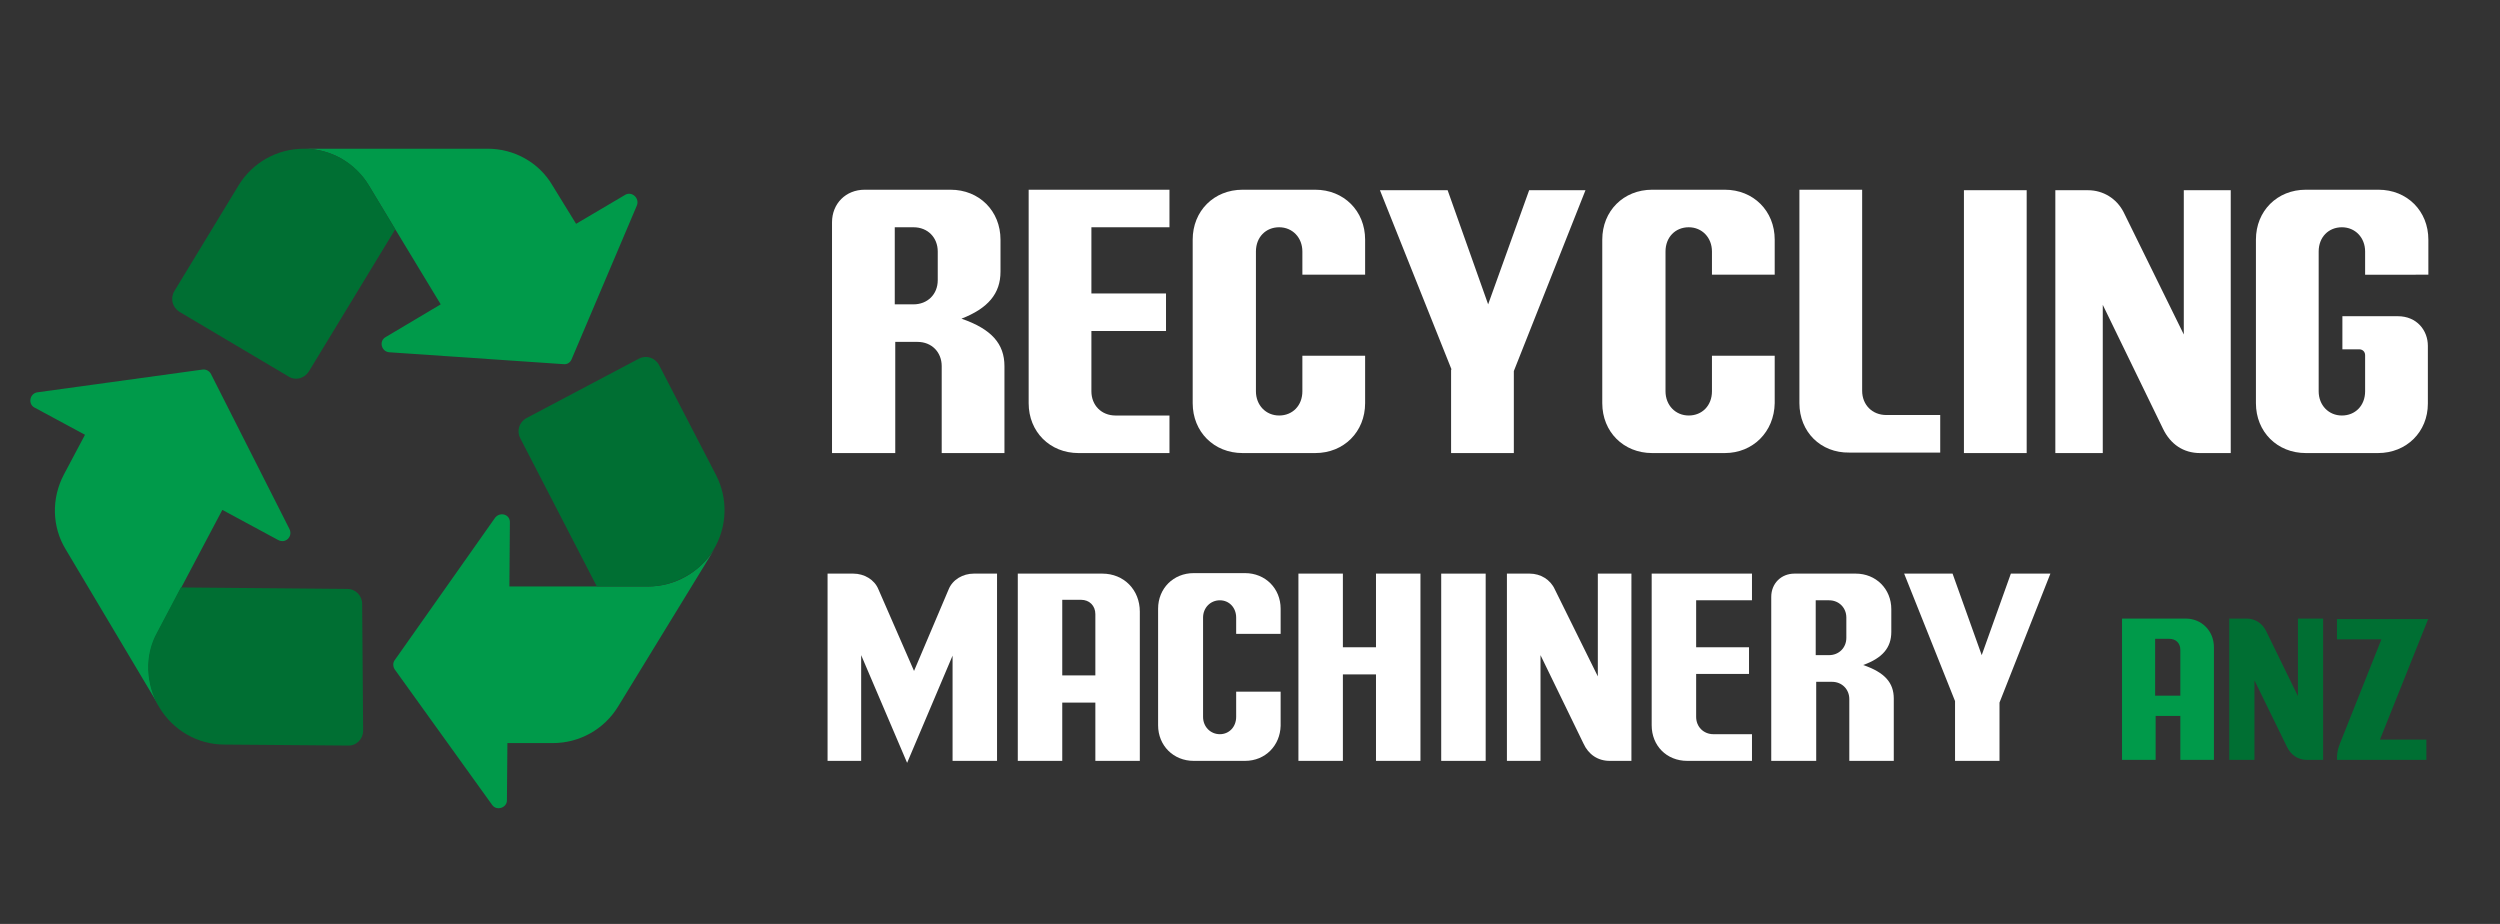<?xml version="1.0" encoding="UTF-8"?>
<svg xmlns="http://www.w3.org/2000/svg" xmlns:xlink="http://www.w3.org/1999/xlink" version="1.0" id="Layer_1" x="0px" y="0px" viewBox="-386 547 506 187" style="enable-background:new -386 547 506 187;" xml:space="preserve">
<rect x="-386" y="547" width="506" height="187" fill="#333333" stroke="none"/>
<style type="text/css">
	.st0{enable-background:new    ;}
	.st1{fill:#FFFFFF;}
	.st2{fill:#009A4A;}
	.st3{fill:#006F33;}
</style>
<g class="st0">
	<path class="st1" d="M-204.9,638.7h-12.7V592c0-3.8,2.8-6.6,6.6-6.6h17.4c5.8,0,10.1,4.3,10.1,10.1v6.5c0,4.4-2.5,7.4-7.9,9.5   c6.1,2.1,8.7,5.1,8.7,9.6v17.6h-12.7v-17.6c0-2.8-2-4.9-4.9-4.9h-4.5V638.7z M-204.9,608.6h3.8c2.8,0,4.9-2,4.9-4.9v-5.8   c0-2.8-2-4.9-4.9-4.9h-3.8V608.6z"></path>
	<path class="st1" d="M-177.8,628.6v-43.2h28.5v7.6h-15.8v13.4h15.1v7.6h-15.1v12.2c0,2.8,2,4.9,4.9,4.9h10.9v7.6h-18.4   C-173.5,638.7-177.8,634.4-177.8,628.6z"></path>
	<path class="st1" d="M-119.8,638.7h-14.7c-5.8,0-10.1-4.3-10.1-10.1v-33.1c0-5.8,4.3-10.1,10.1-10.1h14.7c5.8,0,10.1,4.3,10.1,10.1   v7.1h-12.7v-4.7c0-2.8-2-4.9-4.7-4.9c-2.7,0-4.7,2-4.7,4.9v28.3c0,2.8,2,4.9,4.7,4.9c2.7,0,4.7-2,4.7-4.9V619h12.7v9.6   C-109.7,634.4-114,638.7-119.8,638.7z"></path>
	<path class="st1" d="M-92.2,621.8l-14.5-36.3H-93l8.2,23.1l8.3-23.1h11.4l-14.5,36.6v16.6h-12.7V621.8z"></path>
	<path class="st1" d="M-36.9,638.7h-14.7c-5.8,0-10.1-4.3-10.1-10.1v-33.1c0-5.8,4.3-10.1,10.1-10.1h14.7c5.8,0,10.1,4.3,10.1,10.1   v7.1h-12.7v-4.7c0-2.8-2-4.9-4.7-4.9s-4.7,2-4.7,4.9v28.3c0,2.8,2,4.9,4.7,4.9s4.7-2,4.7-4.9V619h12.7v9.6   C-26.9,634.4-31.2,638.7-36.9,638.7z"></path>
	<path class="st1" d="M-21.8,628.6v-43.2h12.7v40.7c0,2.8,2,4.9,4.9,4.9H6.7v7.6h-18.4C-17.5,638.7-21.8,634.4-21.8,628.6z"></path>
	<path class="st1" d="M11.5,585.5h12.7v53.2H11.5V585.5z"></path>
	<path class="st1" d="M30,585.5h6.6c3.1,0,5.8,1.7,7.2,4.4l12.2,24.8v-29.2h9.5v53.2h-6.2c-3.4,0-6-1.8-7.5-4.9l-12.2-25.1v30H30   V585.5z"></path>
	<path class="st1" d="M95.3,638.7H80.7c-5.8,0-10.1-4.3-10.1-10.1v-33.1c0-5.8,4.3-10.1,10.1-10.1h14.7c5.8,0,10.1,4.3,10.1,10.1   v7.1H92.7v-4.7c0-2.8-2-4.9-4.7-4.9c-2.7,0-4.7,2-4.7,4.9v28.3c0,2.8,2,4.9,4.7,4.9c2.7,0,4.7-2,4.7-4.9v-7.3   c0-0.7-0.5-1.2-1.2-1.2h-3.4V611h11.2c3.9,0,6.1,2.9,6.1,6v11.7C105.4,634.4,101.1,638.7,95.3,638.7z"></path>
</g>
<g class="st0">
	<path class="st1" d="M-211.7,679.6V701h-6.8v-37.9h5.2c2.2,0,4.3,1.2,5.1,3.2l7.2,16.5l7-16.5c0.8-2,2.9-3.2,5.1-3.2h4.7V701h-9   v-21.3l-9.2,21.7L-211.7,679.6z"></path>
	<path class="st1" d="M-155.3,670.8V701h-9v-11.8h-6.7V701h-9v-37.9h17.1C-158.5,663.1-155.3,666.4-155.3,670.8z M-164.3,683.7   v-12.4c0-1.7-1.2-2.9-2.9-2.9h-3.8v15.3H-164.3z"></path>
	<path class="st1" d="M-134,701h-10.4c-4.1,0-7.2-3.1-7.2-7.2v-23.6c0-4.1,3.1-7.2,7.2-7.2h10.4c4.1,0,7.2,3.1,7.2,7.2v5.1h-9V672   c0-2-1.4-3.5-3.3-3.5c-1.9,0-3.4,1.5-3.4,3.5v20.1c0,2,1.5,3.5,3.4,3.5c1.9,0,3.3-1.5,3.3-3.5V687h9v6.9   C-126.9,697.9-129.9,701-134,701z"></path>
	<path class="st1" d="M-123.2,663.1h9V678h6.7v-14.9h9V701h-9v-17.5h-6.7V701h-9V663.1z"></path>
	<path class="st1" d="M-94.3,663.1h9V701h-9V663.1z"></path>
	<path class="st1" d="M-81.1,663.1h4.7c2.2,0,4.2,1.2,5.1,3.2l8.7,17.6v-20.8h6.8V701h-4.4c-2.4,0-4.3-1.3-5.3-3.5l-8.7-17.9V701   h-6.8V663.1z"></path>
	<path class="st1" d="M-51.7,693.8v-30.7h20.3v5.4h-11.3v9.5h10.7v5.4h-10.7v8.7c0,2,1.5,3.5,3.5,3.5h7.8v5.4h-13.1   C-48.7,701-51.7,697.9-51.7,693.8z"></path>
	<path class="st1" d="M-18.5,701h-9v-33.2c0-2.7,2-4.7,4.7-4.7h12.4c4.1,0,7.2,3.1,7.2,7.2v4.6c0,3.2-1.8,5.3-5.7,6.7   c4.4,1.5,6.2,3.6,6.2,6.8V701h-9v-12.5c0-2-1.5-3.5-3.5-3.5h-3.2V701z M-18.5,679.6h2.7c2,0,3.5-1.5,3.5-3.5V672   c0-2-1.5-3.5-3.5-3.5h-2.7V679.6z"></path>
	<path class="st1" d="M9.7,688.9l-10.3-25.8h9.8l5.9,16.5l5.9-16.5H29l-10.3,26.1V701h-9V688.9z"></path>
</g>
<g class="st0">
	<path class="st2" d="M62.1,678v22.8h-6.8v-8.9h-5v8.9h-6.8v-28.6h12.9C59.6,672.2,62.1,674.7,62.1,678z M55.3,687.8v-9.3   c0-1.3-0.9-2.2-2.2-2.2h-2.9v11.5H55.3z"></path>
</g>
<g class="st0">
	<path class="st3" d="M65.2,672.2h3.5c1.7,0,3.1,0.9,3.9,2.4l6.5,13.3v-15.7h5.1v28.6h-3.3c-1.8,0-3.2-1-4-2.6l-6.6-13.5v16.1h-5.1   V672.2z"></path>
	<path class="st3" d="M105.5,672.2l-9.8,24.5h9.4v4.1H87v-0.2c0-1.9,0.5-2.8,1-4.1l8-20.1h-9v-4.1H105.5z"></path>
</g>
<g>
	<path class="st2" d="M-257.1,588.6l-13.2,31.1c-0.3,0.7-0.9,1.1-1.7,1l-35.2-2.4c-1.6-0.1-2.2-2.3-0.7-3.1l11.1-6.6l-9.2-15.2   l-5.3-8.8c-1.4-2.3-3.4-4.2-5.6-5.5c-2.3-1.3-4.9-2-7.6-2h37.2c5.4,0,10.4,2.8,13.1,7.4l4.8,7.8l10-5.9   C-258.1,585.7-256.5,587.1-257.1,588.6z"></path>
	<path class="st3" d="M-306,593.4l-17.5,28.8c-0.9,1.4-2.7,1.9-4.1,1l-22.1-13.1c-1.4-0.9-1.9-2.7-1-4.2l13-21.4   c2.8-4.6,7.8-7.4,13.2-7.4c2.7,0,5.3,0.7,7.6,2c2.3,1.3,4.2,3.1,5.6,5.5L-306,593.4z"></path>
	<path class="st2" d="M-378.4,626.4l33.4-4.6c0.7-0.1,1.4,0.3,1.7,0.9l15.9,31.4c0.7,1.5-0.8,3-2.3,2.2l-11.3-6.1l-8.3,15.7   l-4.8,9.1c-1.3,2.4-1.9,5-1.8,7.6s0.8,5.2,2.2,7.5l-19-31.9c-2.8-4.6-2.9-10.3-0.4-15.1l4.3-8.1l-10.2-5.5   C-380.4,628.8-380,626.6-378.4,626.4z"></path>
	<path class="st3" d="M-312.5,694.9c0,1.7-1.4,3.1-3.1,3l-25-0.2c-5.4,0-10.4-2.9-13.2-7.6c-1.4-2.3-2.1-4.9-2.2-7.5   s0.5-5.3,1.8-7.6l4.8-9.1l33.7,0.3c1.7,0,3,1.4,3,3L-312.5,694.9z"></path>
	<path class="st2" d="M-286.4,709.9l-19.7-27.4c-0.4-0.6-0.4-1.4,0-1.9l20.3-28.8c1-1.3,3.1-0.7,3,1l-0.1,12.9h17.8h10.3   c2.7,0,5.3-0.7,7.6-2s4.2-3.1,5.7-5.4l-19.4,31.7c-2.8,4.6-7.8,7.4-13.2,7.4h-9.2l-0.1,11.6C-283.4,710.5-285.5,711.2-286.4,709.9z   "></path>
	<path class="st3" d="M-256.7,619.6c1.5-0.8,3.3-0.2,4.1,1.3l11.5,22.2c2.5,4.8,2.3,10.6-0.5,15.2c-1.4,2.3-3.4,4.2-5.7,5.4   c-2.3,1.3-4.9,2-7.6,2h-10.3l-15.5-30c-0.8-1.5-0.2-3.3,1.3-4.1L-256.7,619.6z"></path>
</g>
</svg>
